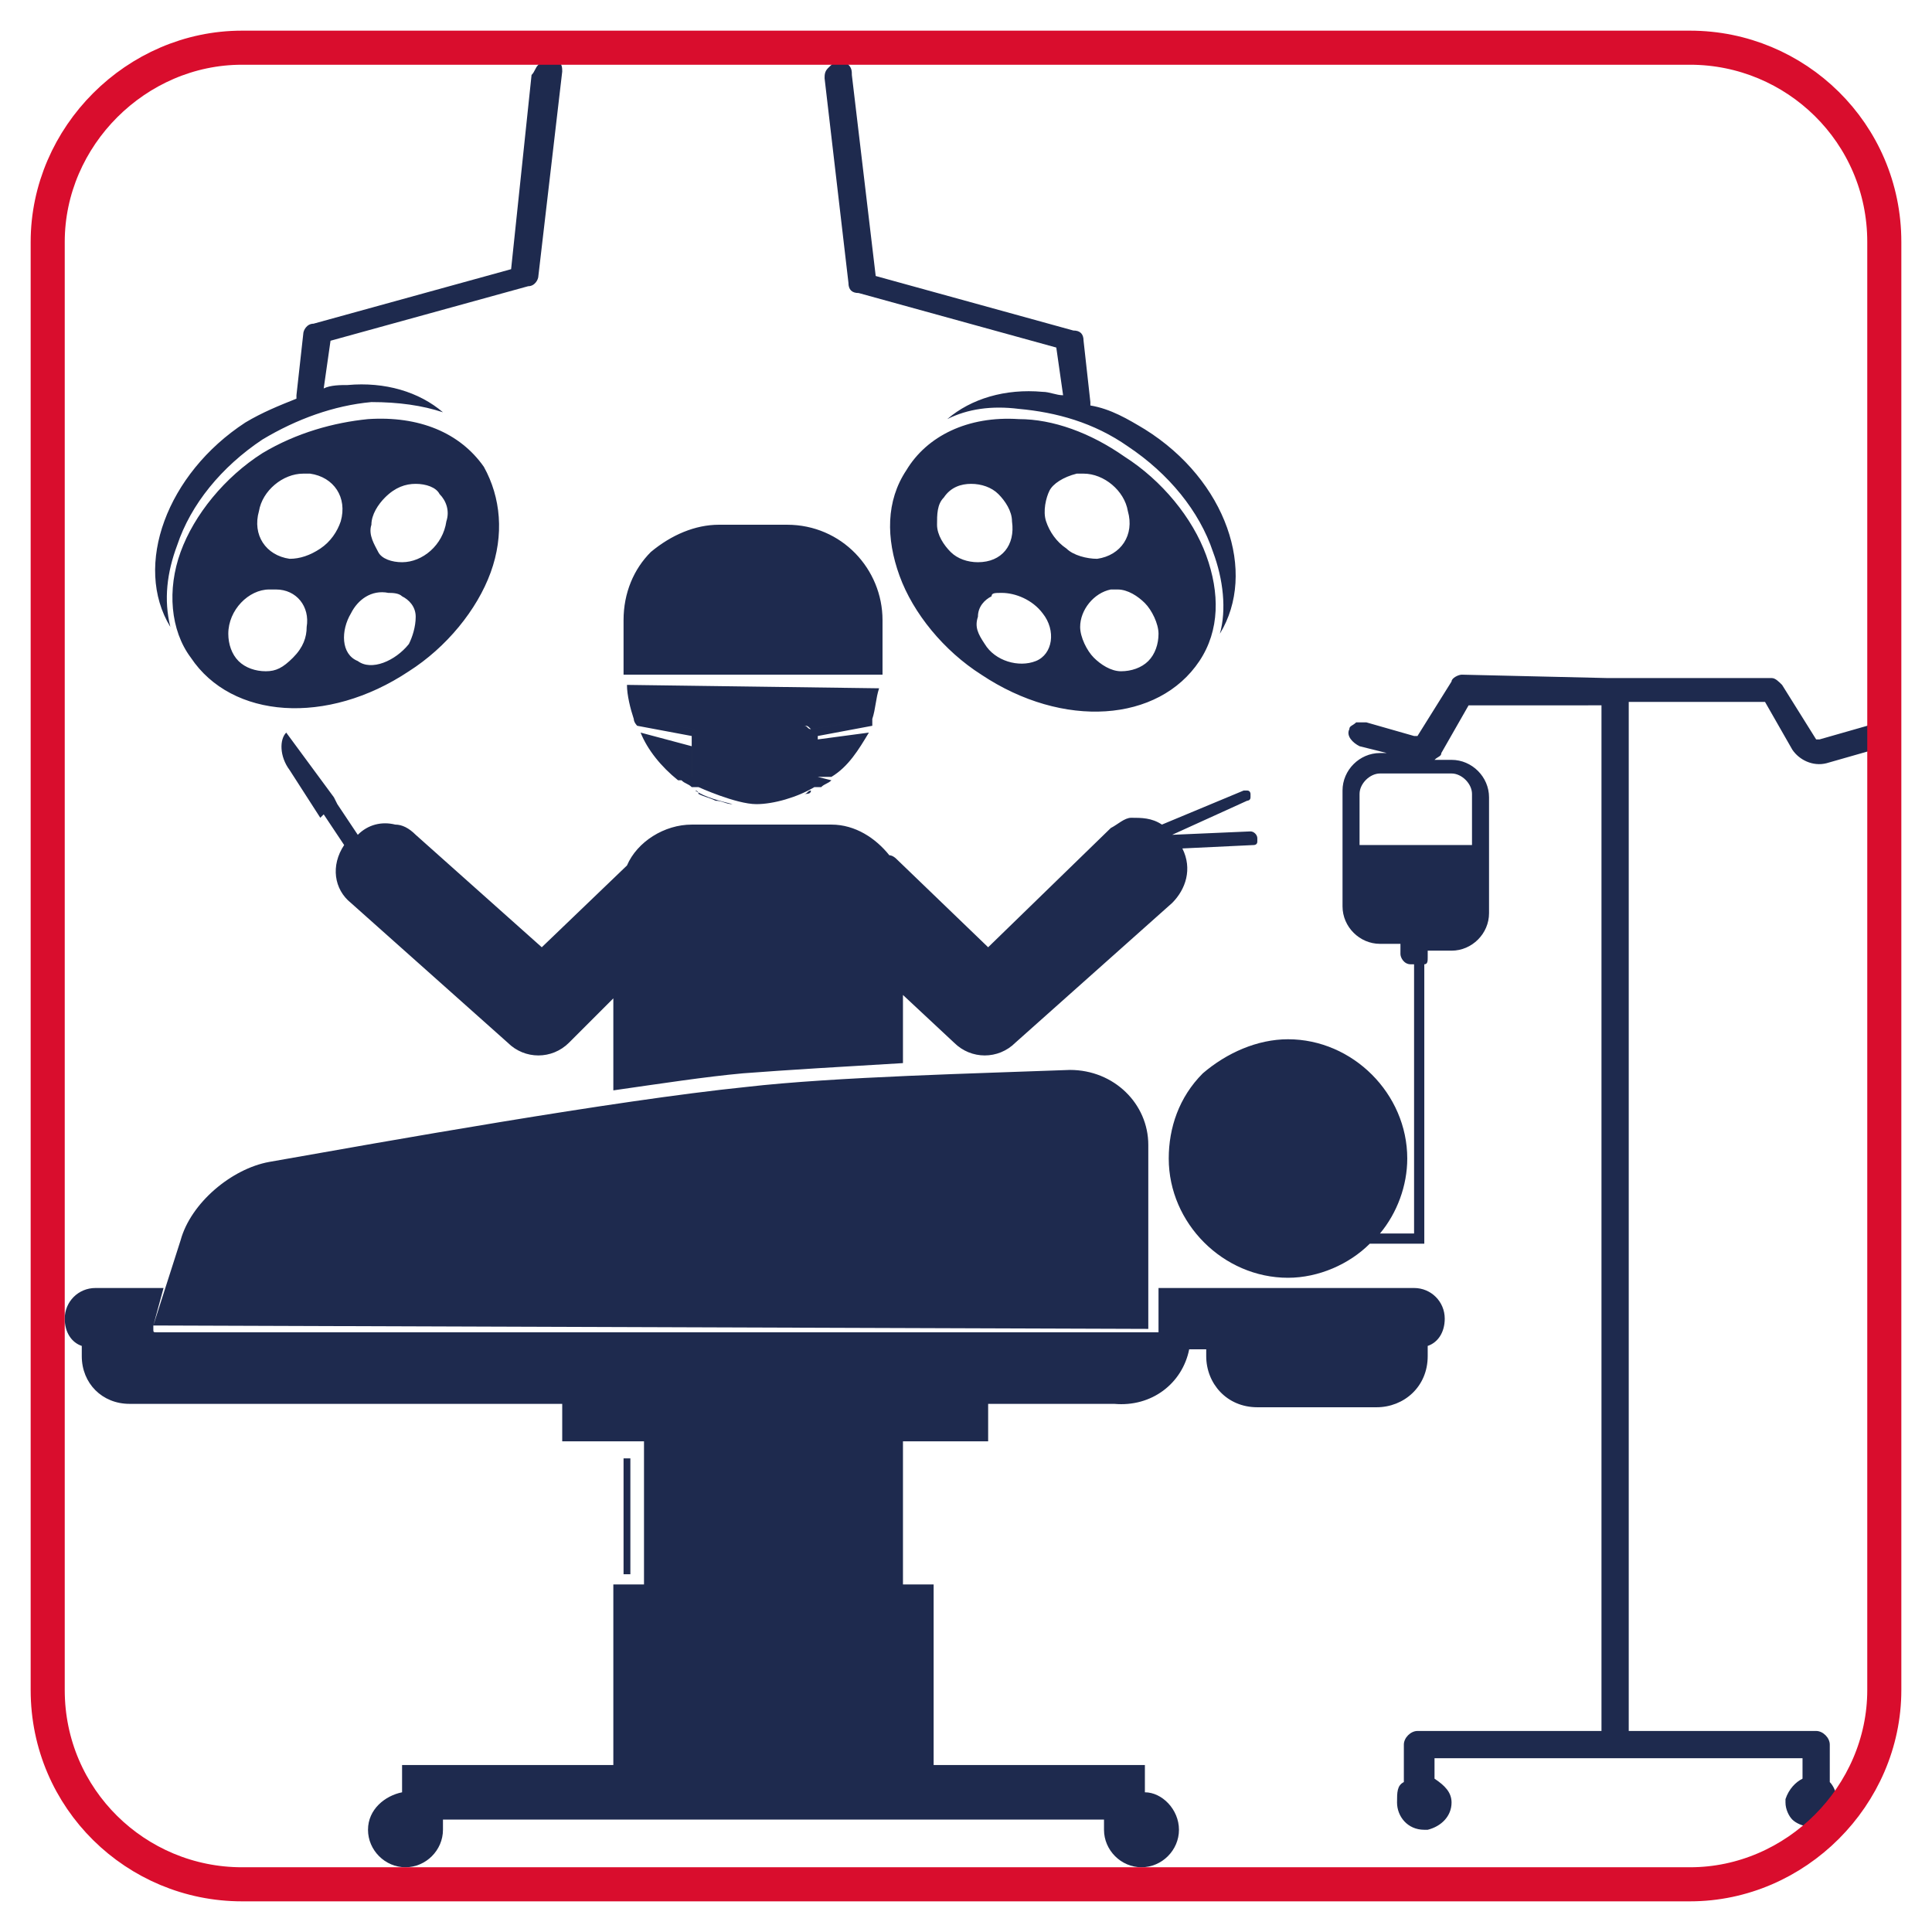 <svg xmlns="http://www.w3.org/2000/svg" xmlns:xlink="http://www.w3.org/1999/xlink" id="Layer_1" x="0px" y="0px" width="56.7px" height="56.7px" viewBox="0 0 56.7 56.7" style="enable-background:new 0 0 56.7 56.7;" xml:space="preserve"><style type="text/css">	.st0{fill:#1E2A4E;}	.st1{fill:#D90D2D;}	.st2{fill:none;stroke:#D90D2D;stroke-miterlimit:10;}	.st3{fill:#F3EFF8;}	.st4{fill:#8178B7;}	.st5{fill:#6454A0;}	.st6{fill-rule:evenodd;clip-rule:evenodd;fill:#020203;}	.st7{fill-rule:evenodd;clip-rule:evenodd;fill:#1E2A4E;}	.st8{fill:#B0CCDD;}	.st9{fill:#273A6B;}	.st10{fill:#FFFFFF;}	.st11{fill:#4B5061;}	.st12{fill:#3B3F4D;}	.st13{fill:#FCCC87;}	.st14{fill:#FBC068;}	.st15{fill:#5B6074;}	.st16{fill:#696F87;}	.st17{fill:#282A34;}	.st18{fill-rule:evenodd;clip-rule:evenodd;fill:#D90D2D;}	.st19{fill:#020203;}	.st20{fill:none;stroke:#D9132E;stroke-miterlimit:10;}	.st21{fill:#D9132E;}	.st22{fill:#202B4E;}	.st23{fill:#E30613;}	.st24{fill:#F6AA6C;}	.st25{fill:#FAD0C5;}	.st26{fill:#E9D2D1;}	.st27{fill:none;}	.st28{fill-rule:evenodd;clip-rule:evenodd;fill:#FFFFFF;stroke:#020203;stroke-width:1.810115e-02;stroke-miterlimit:22.926;}	.st29{fill-rule:evenodd;clip-rule:evenodd;fill:#FFFFFF;}	.st30{fill:#DCF0FC;}	.st31{fill:#ADDEF8;}	.st32{fill:none;stroke:#D90D2D;stroke-width:1.391;stroke-linecap:round;stroke-linejoin:round;stroke-miterlimit:10;}	.st33{fill:none;stroke:#1E2A4E;stroke-width:1.391;stroke-linecap:round;stroke-linejoin:round;stroke-miterlimit:10;}	.st34{fill:#F3F3F3;}	.st35{fill:#E6E5D1;}	.st36{fill:#E62E28;}	.st37{fill:url(#SVGID_1_);}	.st38{opacity:0.5;fill:#FFFFFF;}	.st39{fill:#3E58A4;}	.st40{fill:#2D3F80;}	.st41{opacity:0.4;fill:#8C8E90;}	.st42{fill:none;stroke:#1E2A4E;stroke-miterlimit:10;}</style><path class="st0" d="M16.1,1.8c-0.1,0-0.2,0-0.3,0.1c-0.1,0.1-0.1,0.2-0.2,0.3L15,7.9L9.2,9.5C9,9.5,8.9,9.7,8.9,9.8l-0.2,1.8 c0,0,0,0.1,0,0.1c-0.5,0.2-1,0.4-1.5,0.7c-2.3,1.5-3.3,4.2-2.2,6c-0.2-0.8-0.1-1.6,0.2-2.4c0.4-1.2,1.3-2.3,2.5-3.1 c1-0.6,2.1-1,3.2-1.1c0.8,0,1.5,0.1,2.1,0.3c-0.7-0.6-1.7-0.9-2.8-0.8c-0.2,0-0.5,0-0.7,0.1l0.2-1.4l5.8-1.6c0.2,0,0.3-0.2,0.3-0.3 l0.7-6c0-0.1,0-0.2-0.1-0.3C16.3,1.9,16.2,1.8,16.1,1.8z M24.6,1.8c-0.1,0-0.2,0.1-0.3,0.2c-0.1,0.1-0.1,0.2-0.1,0.3l0.7,6 c0,0.2,0.1,0.3,0.3,0.3l5.8,1.6l0.2,1.4c-0.2,0-0.4-0.1-0.6-0.1c-1.1-0.1-2.1,0.2-2.8,0.8c0.6-0.3,1.3-0.4,2.1-0.3 c1.1,0.1,2.2,0.4,3.2,1.1c1.2,0.8,2.1,1.9,2.5,3.1c0.3,0.8,0.4,1.7,0.2,2.4c1.1-1.8,0.2-4.5-2.2-6c-0.5-0.3-1-0.6-1.6-0.7 c0,0,0-0.1,0-0.1l-0.2-1.8c0-0.2-0.1-0.3-0.3-0.3l-5.8-1.6L25,2.2C25,2.1,25,2,24.9,1.9C24.8,1.8,24.7,1.8,24.6,1.8z M10.8,12.3 c-1,0.1-2.1,0.4-3.1,1c-1.1,0.7-2,1.8-2.4,2.9S5,18.5,5.6,19.3c1.2,1.8,4,2,6.4,0.4c1.1-0.7,2-1.8,2.4-2.9c0.4-1.1,0.3-2.2-0.2-3.1 C13.5,12.7,12.3,12.2,10.8,12.3z M29.9,12.3c-1.5-0.1-2.7,0.5-3.3,1.5c-0.6,0.9-0.6,2-0.2,3.1c0.4,1.1,1.3,2.2,2.4,2.9 c2.4,1.6,5.2,1.4,6.4-0.4c0.6-0.9,0.6-2,0.2-3.1c-0.4-1.1-1.3-2.2-2.4-2.9C32,12.7,30.9,12.3,29.9,12.3z M8.9,13.9 c0.1,0,0.1,0,0.2,0c0.7,0.1,1.1,0.7,0.9,1.4c-0.1,0.3-0.3,0.6-0.6,0.8c-0.3,0.2-0.6,0.3-0.9,0.3c-0.7-0.1-1.1-0.7-0.9-1.4 C7.7,14.4,8.3,13.9,8.9,13.9z M31.8,13.9L31.8,13.9c0.6,0,1.2,0.5,1.3,1.1c0.2,0.7-0.2,1.3-0.9,1.4c-0.3,0-0.7-0.1-0.9-0.3 c-0.3-0.2-0.5-0.5-0.6-0.8c-0.1-0.3,0-0.7,0.1-0.9s0.4-0.4,0.8-0.5C31.7,13.9,31.8,13.9,31.8,13.9z M12.2,14.2 c0.3,0,0.6,0.1,0.7,0.3c0.2,0.2,0.3,0.5,0.2,0.8c-0.1,0.7-0.7,1.2-1.3,1.2c-0.3,0-0.6-0.1-0.7-0.3s-0.3-0.5-0.2-0.8 c0-0.3,0.2-0.6,0.4-0.8C11.6,14.3,11.9,14.2,12.2,14.2z M28.5,14.2c0.3,0,0.6,0.1,0.8,0.3c0.2,0.2,0.4,0.5,0.4,0.8 c0.1,0.7-0.3,1.2-1,1.2c-0.3,0-0.6-0.1-0.8-0.3s-0.4-0.5-0.4-0.8c0-0.3,0-0.6,0.2-0.8C27.9,14.3,28.2,14.2,28.5,14.2z M21.1,15.4 c-0.7,0-1.4,0.3-2,0.8c-0.5,0.5-0.8,1.2-0.8,2v1.6h7.6v-1.6c0-1.5-1.2-2.8-2.8-2.8H21.1z M8.1,17.3c0.6,0,1,0.5,0.9,1.1 c0,0.3-0.1,0.6-0.4,0.9s-0.5,0.4-0.8,0.4c-0.3,0-0.6-0.1-0.8-0.3c-0.2-0.2-0.3-0.5-0.3-0.8c0-0.7,0.6-1.3,1.2-1.3 C8,17.3,8,17.3,8.1,17.3z M32.6,17.3c0.1,0,0.1,0,0.2,0c0.3,0,0.6,0.2,0.8,0.4s0.4,0.6,0.4,0.9c0,0.3-0.1,0.6-0.3,0.8 s-0.5,0.3-0.8,0.3c-0.3,0-0.6-0.2-0.8-0.4c-0.2-0.2-0.4-0.6-0.4-0.9C31.7,17.9,32.1,17.4,32.6,17.3z M11.4,17.4c0.1,0,0.3,0,0.4,0.1 c0.2,0.1,0.4,0.3,0.4,0.6s-0.1,0.6-0.2,0.8c-0.4,0.5-1.1,0.8-1.5,0.5c-0.5-0.2-0.5-0.9-0.2-1.4C10.5,17.6,10.9,17.3,11.4,17.4z  M29.4,17.4c0.4,0,0.9,0.2,1.2,0.6c0.4,0.5,0.3,1.2-0.2,1.4c-0.5,0.2-1.2,0-1.5-0.5c-0.2-0.3-0.3-0.5-0.2-0.8c0-0.3,0.2-0.5,0.4-0.6 C29.1,17.4,29.2,17.4,29.4,17.4z M42.9,19.8c-0.1,0-0.3,0.1-0.3,0.2l-1,1.6c0,0,0,0-0.1,0l-1.4-0.4c-0.1,0-0.2,0-0.3,0 c-0.1,0.1-0.2,0.1-0.2,0.2c-0.1,0.2,0.1,0.4,0.3,0.5l0.8,0.2h-0.2c-0.6,0-1.1,0.5-1.1,1.1v3.4c0,0.6,0.5,1.1,1.1,1.1h0.6V28 c0,0.1,0.1,0.3,0.3,0.3h0.1v7.9h-1c0.5-0.6,0.8-1.4,0.8-2.2c0-1.9-1.6-3.5-3.5-3.5c-0.9,0-1.8,0.4-2.5,1c-0.7,0.7-1,1.6-1,2.5 c0,1.9,1.6,3.5,3.5,3.5c0.9,0,1.8-0.4,2.4-1h1.5c0,0,0.1,0,0.1,0c0,0,0-0.1,0-0.1v-8.1c0.1,0,0.1-0.1,0.1-0.2v-0.2h0.7 c0.6,0,1.1-0.5,1.1-1.1v-3.4c0-0.6-0.5-1.1-1.1-1.1h-0.5c0.1-0.1,0.2-0.1,0.2-0.2l0.8-1.4H47v30.1h-5.4c-0.2,0-0.4,0.2-0.4,0.4v1.1 c-0.2,0.1-0.2,0.3-0.2,0.6c0,0.4,0.3,0.8,0.8,0.8c0,0,0.1,0,0.1,0c0.4-0.1,0.7-0.4,0.7-0.8c0,0,0,0,0,0c0-0.3-0.2-0.5-0.5-0.7v-0.6 h5.3c0,0,0.1,0,0.1,0c0,0,0.1,0,0.1,0h5.3v0.6c-0.2,0.1-0.4,0.3-0.5,0.6c0,0,0,0.1,0,0.1c0,0.2,0.1,0.4,0.2,0.5s0.3,0.2,0.5,0.2 c0,0,0.1,0,0.1,0c0.4-0.1,0.7-0.4,0.7-0.8c0,0,0,0,0,0c0-0.2-0.1-0.4-0.2-0.5v-1.1c0-0.2-0.2-0.4-0.4-0.4h-5.5V20.6h4l0.8,1.4 c0.2,0.3,0.6,0.5,1,0.4L55,22c0.2-0.1,0.3-0.3,0.3-0.5c0-0.1-0.1-0.2-0.2-0.2c-0.1-0.1-0.2-0.1-0.3,0l-1.4,0.4c0,0-0.1,0-0.1,0 l-1-1.6c-0.1-0.1-0.2-0.2-0.3-0.2h-4.8L42.9,19.8z M18.4,20.1c0,0.3,0.1,0.7,0.2,1c0,0,0,0,0,0l1.8,0.3c0.1,0,0.1-0.1,0.2-0.1h3 c0.1,0,0.1,0,0.2,0.1l1.8-0.3c0,0,0,0,0,0c0,0,0,0,0,0c0.1-0.3,0.1-0.6,0.2-0.9L18.4,20.1z M25.6,21.1l-1.8,0.3 c-0.1,0-0.1-0.1-0.2-0.1h-3c-0.1,0-0.2,0-0.2,0.1l-1.8-0.3c0,0.1,0.1,0.2,0.1,0.2l1.6,0.3v1.2L20,22.9c0.1,0.1,0.2,0.1,0.3,0.2 l0.2,0c0,0,0,0,0,0c0,0,1.1,0.5,1.7,0.5c0.5,0,1.2-0.2,1.7-0.5l0.2,0c0.1-0.1,0.2-0.1,0.3-0.2l-0.4-0.1c0,0,0,0,0,0v-1.2 c0,0,0,0,0,0l1.6-0.3C25.6,21.3,25.6,21.2,25.6,21.1z M8.4,21.5L8.4,21.5c-0.2,0.2-0.2,0.7,0.1,1.1l0.9,1.4l0.1-0.1l0.6,0.9 c-0.4,0.6-0.3,1.3,0.2,1.7l4.6,4.1c0.5,0.5,1.3,0.5,1.8,0l1.3-1.3V32c1.4-0.2,2.7-0.4,3.8-0.5c1.3-0.1,3-0.2,4.7-0.3v-2l1.5,1.4 c0.5,0.5,1.3,0.5,1.8,0l4.6-4.1c0.4-0.4,0.6-1,0.3-1.6l2.1-0.1c0,0,0.1,0,0.1-0.1c0,0,0-0.1,0-0.1c0-0.1-0.1-0.2-0.2-0.2l-2.3,0.1 c0,0,0,0,0,0c0,0,0,0,0,0l2.2-1c0,0,0.1,0,0.1-0.1s0-0.1,0-0.1c0,0,0-0.1-0.1-0.1c0,0-0.1,0-0.1,0l-2.4,1c-0.3-0.2-0.6-0.2-0.9-0.2 c-0.2,0-0.4,0.2-0.6,0.3L29,27.8l-2.7-2.6c0,0-0.1-0.1-0.2-0.1c-0.4-0.5-1-0.9-1.7-0.9h-4.1c-0.8,0-1.6,0.5-1.9,1.2l-2.5,2.4 l-3.7-3.3c-0.2-0.2-0.4-0.3-0.6-0.3c-0.4-0.1-0.8,0-1.1,0.3l-0.6-0.9l-0.1-0.2L8.4,21.5z M25.5,21.5L24,21.7v1.1l0.3,0 c0,0,0.1,0,0.1,0C24.9,22.5,25.2,22,25.5,21.5z M18.8,21.5c0.2,0.5,0.6,1,1.1,1.4c0,0,0,0,0.1,0l0.3,0v-1L18.8,21.5z M40.5,22.7h2.1 c0.3,0,0.6,0.3,0.6,0.6v1.5h-3.3v-1.5C39.9,23,40.2,22.7,40.5,22.7z M20.4,23.2C20.4,23.2,20.4,23.2,20.4,23.2 C20.4,23.2,20.4,23.2,20.4,23.2L20.4,23.2c0.3,0.2,0.7,0.3,1.1,0.4c-0.2,0-0.3-0.1-0.5-0.1c-0.2-0.1-0.3-0.1-0.5-0.2 C20.5,23.3,20.5,23.2,20.4,23.2C20.5,23.2,20.4,23.2,20.4,23.2z M23.8,23.2c-0.1,0-0.1,0.1-0.2,0.1C23.7,23.3,23.8,23.3,23.8,23.2 L23.8,23.2z M31.4,31.4c-2.6,0.1-6.9,0.2-9.5,0.5c-3.9,0.4-10.6,1.6-14,2.2c-1.1,0.2-2.3,1.2-2.6,2.3l-0.8,2.5L33.7,39v-5.4 C33.7,32.4,32.7,31.4,31.4,31.4z M2.8,37.8c-0.5,0-0.9,0.4-0.9,0.9v0c0,0.4,0.2,0.7,0.5,0.8v0.3c0,0.8,0.6,1.4,1.4,1.4h12.7v1.1h2.4 v4.2H18v5.3h-6.2v0.8c-0.5,0.1-1,0.5-1,1.1c0,0.6,0.5,1.1,1.1,1.1c0.6,0,1.1-0.5,1.1-1.1c0-0.1,0-0.2,0-0.3h19.4c0,0.1,0,0.2,0,0.3 c0,0.6,0.5,1.1,1.1,1.1c0.6,0,1.1-0.5,1.1-1.1c0-0.6-0.5-1.1-1-1.1v-0.8h-6.2v-5.3h-0.9v-4.2H29v-1.1h3.7c1.1,0.1,2-0.6,2.2-1.6h0.5 v0.2c0,0.8,0.6,1.5,1.5,1.5h3.5c0.8,0,1.5-0.6,1.5-1.5v-0.3c0.3-0.1,0.5-0.4,0.5-0.8v0c0-0.5-0.4-0.9-0.9-0.9h-7.5V39 c0,0,0,0.1,0,0.1c0,0-0.1,0-0.1,0L4.6,39.1c-0.1,0-0.1,0-0.1-0.1c0,0,0-0.1,0-0.1l0.3-1.1H2.8z M18.3,42.8v3.4h0.2v-3.4H18.3z"></path><path class="st2" d="M49.6,55.3H7.1c-3.1,0-5.7-2.5-5.7-5.7V7.1C1.4,4,4,1.4,7.1,1.4h42.5c3.1,0,5.7,2.5,5.7,5.7v42.5 C55.3,52.7,52.7,55.3,49.6,55.3z"></path></svg>